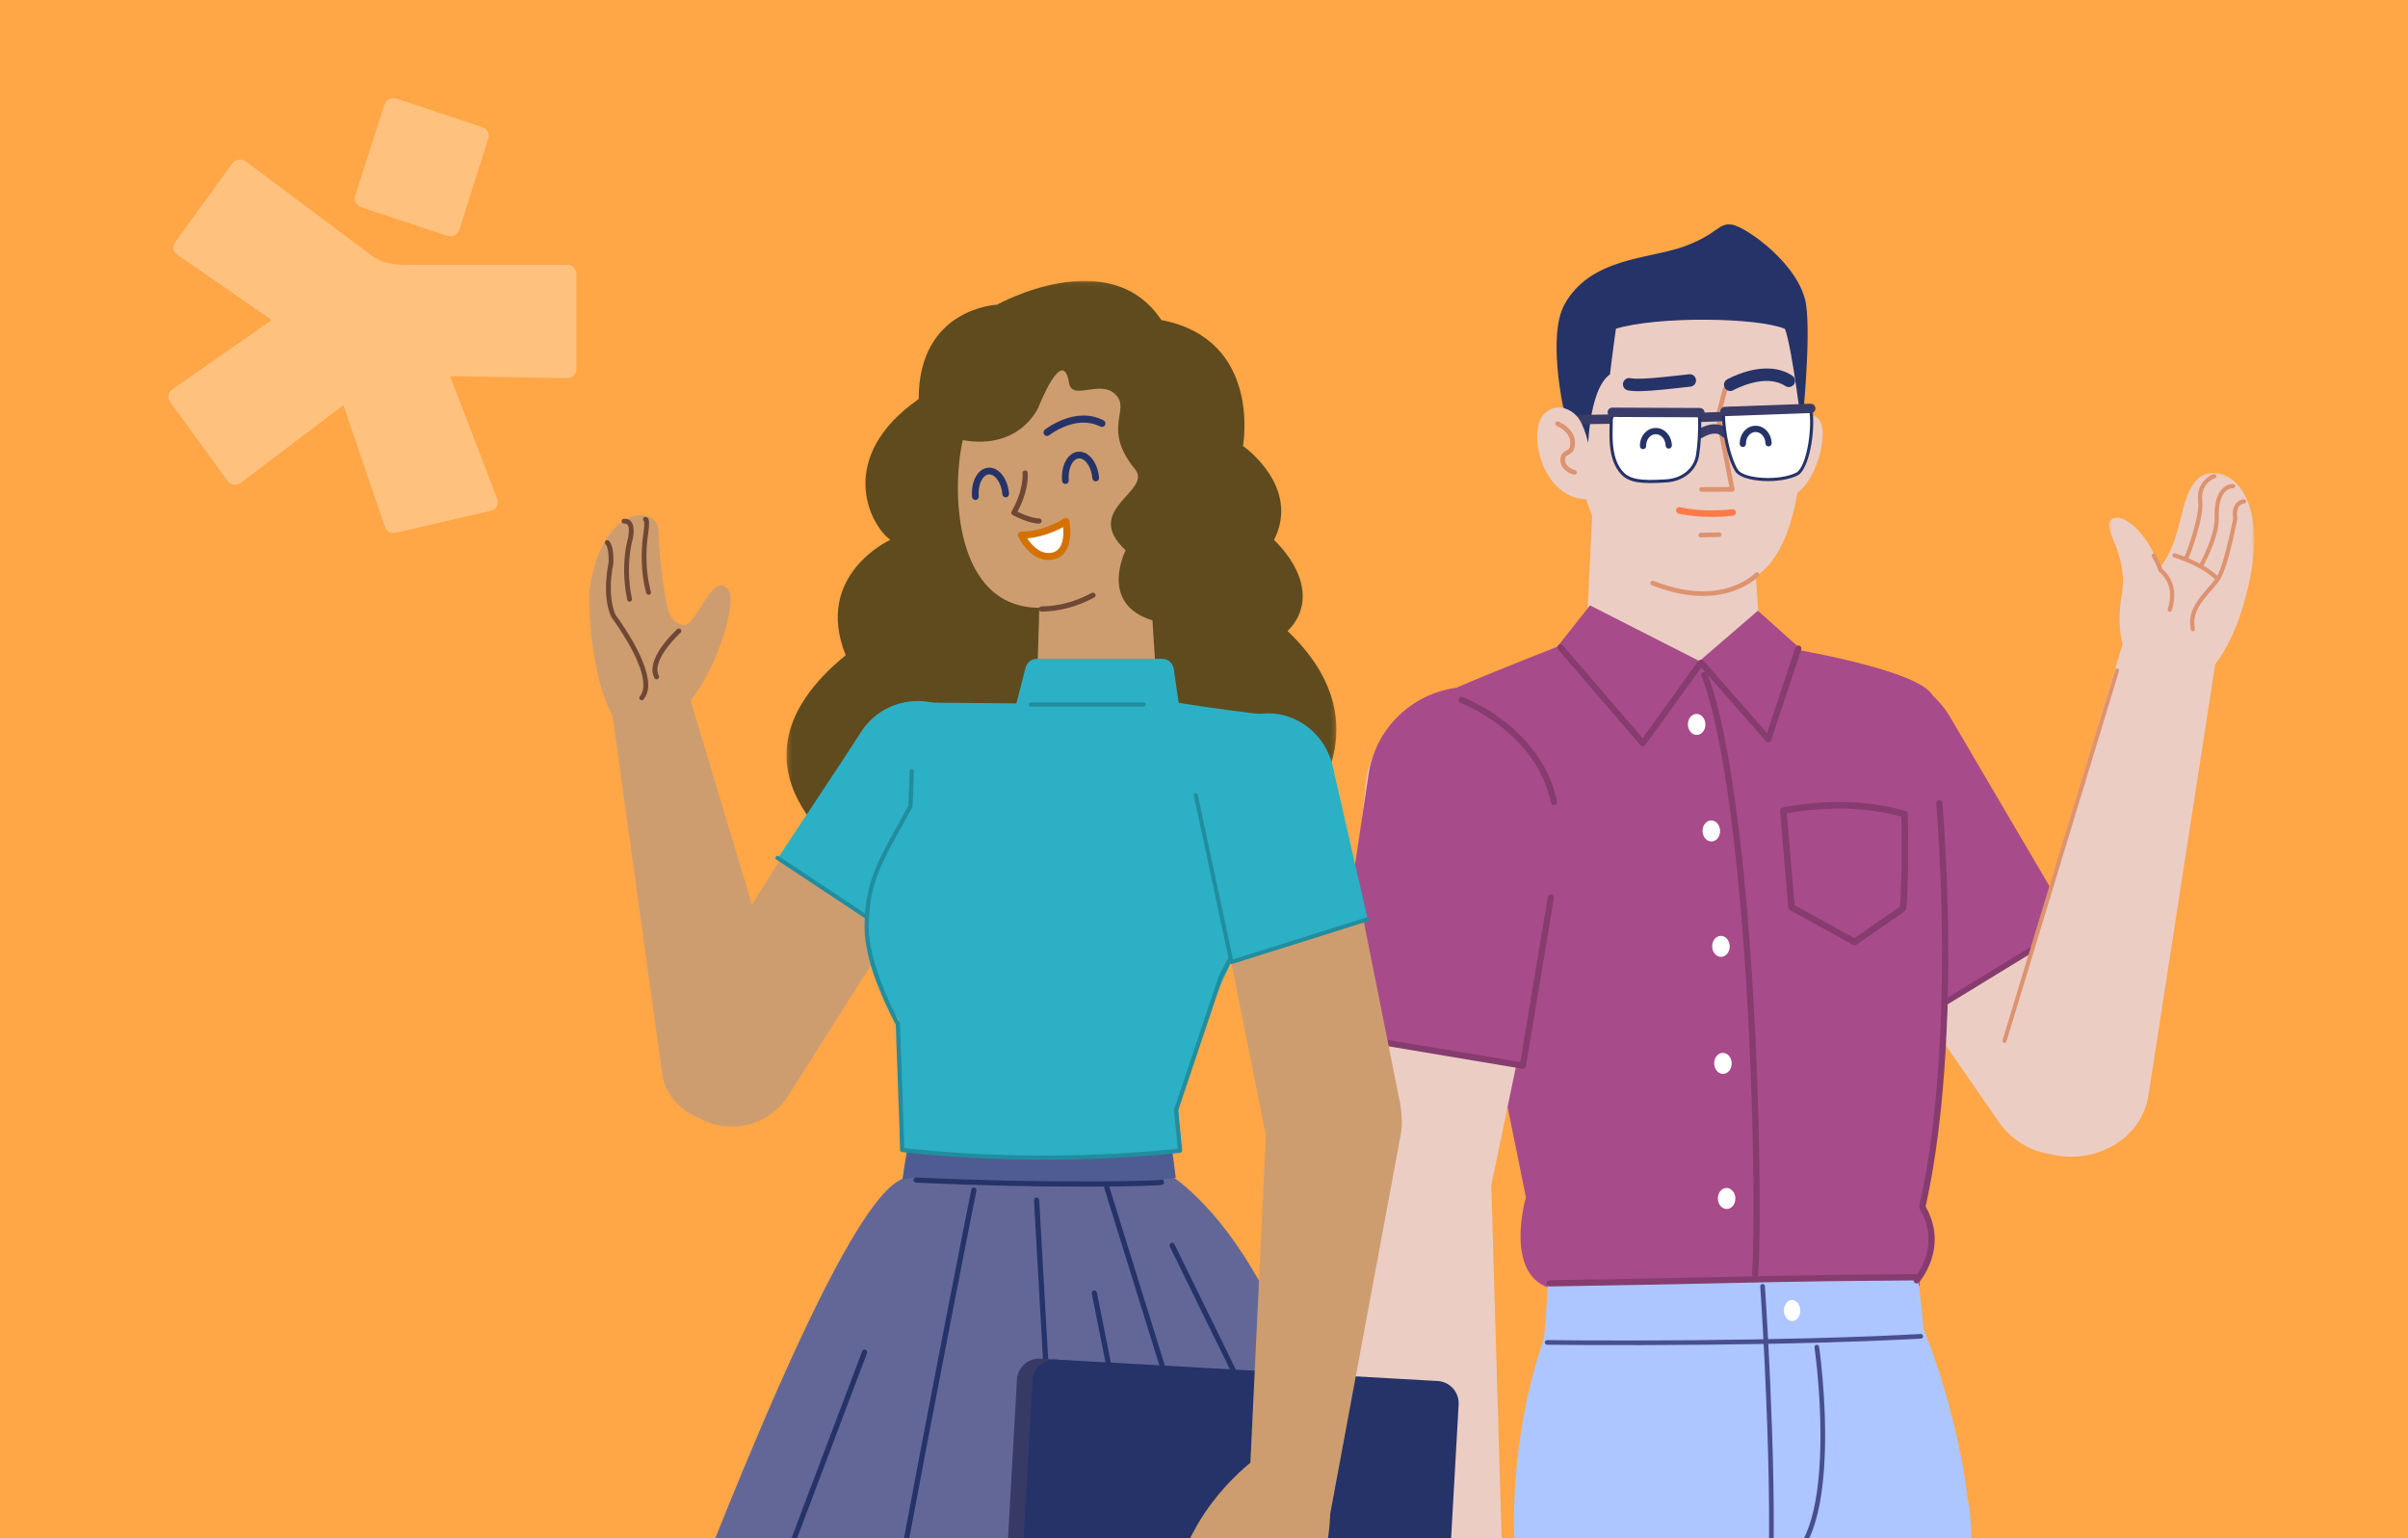 <?xml version="1.0" encoding="UTF-8"?>
<svg xmlns="http://www.w3.org/2000/svg" width="515" height="329" viewBox="0 0 515 329" fill="none">
  <rect x="0" y="0" width="515" height="329" fill="#333333" stroke="none"/>
  <g clip-path="url(#clip0)">
    <rect width="515" height="329" fill="#FFA647"></rect>
    <path opacity="0.3" fill-rule="evenodd" clip-rule="evenodd" d="M95.767 50.496H96.382L96.321 50.557C96.749 50.561 97.168 50.425 97.512 50.17C97.856 49.914 98.108 49.554 98.228 49.142L104.382 29.82C104.489 29.577 104.544 29.315 104.544 29.051C104.544 28.786 104.489 28.524 104.382 28.281C104.269 28.036 104.107 27.817 103.906 27.637C103.705 27.457 103.469 27.32 103.213 27.235L84.752 21.082C84.222 20.929 83.652 20.992 83.168 21.257C82.684 21.522 82.325 21.968 82.168 22.497L75.952 41.819C75.799 42.333 75.855 42.887 76.109 43.36C76.363 43.833 76.793 44.186 77.306 44.342L95.767 50.496ZM83.085 113.668C83.415 113.888 83.802 114.003 84.198 113.999V113.937H84.752L105.244 109.199C105.478 109.11 105.693 108.976 105.875 108.804C106.058 108.633 106.205 108.427 106.308 108.198C106.411 107.969 106.467 107.723 106.475 107.472C106.482 107.222 106.44 106.972 106.351 106.738L96.259 80.462L121.366 80.892C121.622 80.893 121.875 80.841 122.111 80.742C122.346 80.642 122.559 80.496 122.737 80.312C122.915 80.129 123.054 79.911 123.147 79.672C123.239 79.434 123.282 79.179 123.274 78.923V58.616C123.282 58.361 123.239 58.106 123.147 57.867C123.054 57.629 122.915 57.411 122.737 57.228C122.559 57.044 122.346 56.898 122.111 56.798C121.875 56.698 121.622 56.647 121.366 56.647H87.214C85.555 56.677 83.901 56.491 82.291 56.093C81.129 55.718 80.044 55.134 79.091 54.37L52.446 34.433C52.018 34.167 51.509 34.064 51.011 34.143C50.514 34.222 50.062 34.478 49.738 34.864L37.431 51.847C37.14 52.235 37.008 52.719 37.062 53.201C37.104 53.45 37.196 53.688 37.334 53.9C37.472 54.111 37.651 54.292 37.861 54.432L58.107 68.462L36.815 83.292C36.405 83.615 36.121 84.073 36.016 84.585C35.952 85.086 36.084 85.593 36.385 86L48.692 102.922C49.008 103.32 49.461 103.584 49.962 103.664C50.463 103.743 50.976 103.633 51.4 103.353L73.43 86.677L82.352 112.768C82.501 113.135 82.756 113.449 83.085 113.668Z" fill="white"></path>
    <path fill-rule="evenodd" clip-rule="evenodd" d="M449.514 244.64C442.097 249.175 432.429 247.13 427.482 239.98L382.68 175.219C376.09 165.694 378.861 152.588 388.743 146.546C398.507 140.575 411.278 143.922 416.862 153.914L455.273 222.66C459.566 230.345 457.023 240.049 449.514 244.64Z" fill="#EBCDC4"></path>
    <path fill-rule="evenodd" clip-rule="evenodd" d="M443.177 197.829L410.364 217.893L382.729 174.454C376.682 164.947 379.606 152.326 389.22 146.449C398.833 140.57 411.399 143.718 417.105 153.436L443.177 197.829Z" fill="#A84B8A"></path>
    <path d="M442.858 197.305C443.146 197.129 443.522 197.219 443.698 197.507C443.857 197.766 443.799 198.097 443.576 198.289L443.496 198.347L410.682 218.412C410.394 218.588 410.018 218.498 409.842 218.21C409.684 217.95 409.741 217.62 409.964 217.428L410.045 217.369L442.858 197.305Z" fill="#863C6E"></path>
    <path fill-rule="evenodd" clip-rule="evenodd" d="M351.728 472.138C364.505 471.93 374.754 461.513 374.756 448.734L374.767 327.338C374.768 313.148 363.144 301.711 348.957 301.941C334.77 302.172 323.524 313.983 323.986 328.165L327.949 449.496C328.367 462.269 338.95 472.346 351.728 472.138Z" fill="#ADC6FF"></path>
    <path fill-rule="evenodd" clip-rule="evenodd" d="M406.131 470.785C418.88 469.896 428.559 458.948 427.879 446.188L421.422 324.963C420.668 310.793 408.45 299.992 394.295 300.979C380.14 301.965 369.539 314.357 370.757 328.494L381.181 449.443C382.278 462.175 393.384 471.673 406.131 470.785Z" fill="#ADC6FF"></path>
    <path fill-rule="evenodd" clip-rule="evenodd" d="M373.711 95.529L341.153 97.389L339.462 131.994C338.951 142.446 347.277 151.206 357.742 151.227C368.355 151.249 376.771 142.283 376.078 131.692L373.711 95.529Z" fill="#EBCDC4"></path>
    <path fill-rule="evenodd" clip-rule="evenodd" d="M382.153 91.713C382.153 91.713 387.161 86.586 389.238 90.067C391.315 93.546 387.578 105.925 382.18 106.216C374.97 106.607 382.153 91.713 382.153 91.713Z" fill="#EBCDC4"></path>
    <path fill-rule="evenodd" clip-rule="evenodd" d="M350.584 123.302C350.584 123.302 361.125 132.029 375.194 123.507C385.321 117.375 386.681 94.987 384.819 78.54C383.765 69.234 379.503 64.209 370.448 61.411C361.394 58.613 336.806 58.4 336.514 85.768C336.189 116.251 350.584 123.302 350.584 123.302Z" fill="#EBCDC4"></path>
    <path d="M369.063 82.789C369.3 82.851 369.453 83.073 369.436 83.308L369.422 83.397L367.956 89.067L370.959 104.573C371.013 104.853 370.824 105.114 370.554 105.16L370.471 105.167L363.913 105.191C363.637 105.192 363.413 104.969 363.412 104.694C363.411 104.446 363.591 104.239 363.828 104.2L363.909 104.193L369.864 104.17L366.956 89.146C366.946 89.097 366.944 89.048 366.949 88.999L366.963 88.926L368.455 83.148C368.517 82.911 368.738 82.757 368.974 82.775L369.063 82.789Z" fill="#DD936F"></path>
    <path d="M362.725 81.243C362.801 81.974 362.271 82.628 361.54 82.704L356.599 83.244L355.763 83.329C351.965 83.706 349.601 83.793 348.161 83.5C347.441 83.354 346.976 82.652 347.122 81.932C347.269 81.212 347.971 80.747 348.691 80.893C349.813 81.121 352.19 81.019 355.931 80.638L361.264 80.058C361.995 79.982 362.649 80.512 362.725 81.243Z" fill="#253368"></path>
    <path d="M358.48 108.994C358.578 108.622 358.959 108.4 359.331 108.498L359.648 108.571L359.773 108.597C360.152 108.675 360.598 108.754 361.108 108.828C363.777 109.213 366.95 109.308 370.505 108.93C370.887 108.89 371.231 109.167 371.271 109.55C371.312 109.932 371.035 110.276 370.652 110.316C366.977 110.707 363.688 110.608 360.909 110.207C360.478 110.145 360.089 110.079 359.743 110.012L359.23 109.906C359.117 109.881 359.033 109.86 358.976 109.846C358.604 109.748 358.382 109.367 358.48 108.994Z" fill="#FF7A46"></path>
    <path fill-rule="evenodd" clip-rule="evenodd" d="M339.564 97.518L334.292 86.944C334.292 86.944 331.003 71.721 334.561 65.204C340.083 55.089 352.581 55.438 360.015 52.776C367.451 50.113 367.395 47.616 370.403 48.049C373.411 48.483 385.012 56.679 386.27 65.184C387.375 72.662 385.357 91.684 385.357 91.684C385.357 91.684 383.359 74.817 381.762 70.355C375.897 67.864 354.535 67.614 345.601 70.309C345.601 70.309 344.794 76.042 344.323 80.081C339.528 83.468 339.564 97.518 339.564 97.518Z" fill="#253368"></path>
    <path d="M375.399 122.561C375.586 122.358 375.902 122.346 376.104 122.533C376.307 122.72 376.319 123.035 376.132 123.238L376.01 123.363C375.865 123.505 375.652 123.696 375.371 123.922C374.756 124.417 374.016 124.91 373.15 125.369C368.158 128.016 361.537 128.422 353.271 125.188C353.015 125.088 352.888 124.799 352.988 124.542C353.089 124.285 353.378 124.159 353.635 124.259C361.628 127.386 367.946 126.999 372.683 124.487C373.491 124.059 374.178 123.601 374.746 123.144L374.975 122.955C375.182 122.779 375.324 122.643 375.399 122.561Z" fill="#DD936F"></path>
    <path d="M368.566 88.1C369.117 88.081 369.579 88.512 369.598 89.063C369.616 89.577 369.242 90.014 368.744 90.085L368.636 90.095L363.812 90.263C363.261 90.283 362.799 89.852 362.78 89.301C362.762 88.787 363.136 88.35 363.634 88.278L363.742 88.269L368.566 88.1Z" fill="#393C68"></path>
    <path d="M364.215 91.32C365.189 90.9 366.185 90.676 367.162 90.766C368.091 90.85 368.931 91.22 369.616 91.907C370.005 92.297 370.005 92.929 369.614 93.319C369.252 93.68 368.681 93.705 368.29 93.394L368.203 93.317C367.861 92.973 367.46 92.797 366.981 92.753C366.387 92.699 365.699 92.853 365.004 93.153L364.711 93.287C364.487 93.395 364.316 93.494 364.216 93.561C363.756 93.864 363.137 93.737 362.833 93.277C362.53 92.817 362.657 92.198 363.117 91.895C363.349 91.742 363.727 91.529 364.215 91.32Z" fill="#393C68"></path>
    <path d="M371.985 79.984C374.234 79.15 376.514 78.701 378.693 78.851C380.394 78.967 381.953 79.451 383.313 80.358C383.925 80.766 384.09 81.592 383.682 82.203C383.274 82.814 382.448 82.98 381.837 82.572C380.885 81.937 379.772 81.591 378.511 81.505C376.764 81.385 374.835 81.765 372.91 82.479C372.314 82.7 371.765 82.936 371.276 83.171L370.874 83.372C370.797 83.412 370.737 83.444 370.697 83.467C370.057 83.829 369.246 83.605 368.884 82.966C368.521 82.326 368.746 81.514 369.385 81.152L369.682 80.991C370.227 80.705 371.015 80.344 371.985 79.984Z" fill="#253368"></path>
    <path d="M367.675 113.871C367.95 113.865 368.179 114.084 368.185 114.359C368.19 114.607 368.014 114.817 367.778 114.861L367.697 114.869L363.764 114.955C363.488 114.961 363.26 114.743 363.254 114.467C363.248 114.219 363.425 114.01 363.661 113.966L363.742 113.958L367.675 113.871Z" fill="#DD936F"></path>
    <path d="M345.88 88.627C346.431 88.618 346.886 89.057 346.895 89.608C346.903 90.123 346.521 90.553 346.022 90.615L345.913 90.623L338 90.754C337.448 90.763 336.994 90.323 336.985 89.772C336.977 89.258 337.359 88.828 337.858 88.766L337.967 88.758L345.88 88.627Z" fill="#393C68"></path>
    <path fill-rule="evenodd" clip-rule="evenodd" d="M346.455 88.048L361.562 87.713C362.617 87.69 363.491 88.523 363.507 89.578C363.537 91.546 363.495 94.704 363.044 97.417C362.511 100.615 359.689 102.629 356.453 102.851C352.411 103.128 348.779 103.212 346.897 101.153C344.029 98.015 344.597 92.734 344.596 89.942C344.595 88.919 345.432 88.07 346.455 88.048Z" fill="white"></path>
    <path d="M361.554 87.383L346.447 87.718C345.243 87.744 344.261 88.742 344.263 89.945L344.256 90.566L344.226 92.013C344.2 93.666 344.237 94.725 344.396 95.927C344.695 98.183 345.396 100.006 346.651 101.38C348.359 103.248 350.943 103.565 356.475 103.185C360.008 102.943 362.833 100.708 363.371 97.474C363.756 95.165 363.883 92.4 363.839 89.575C363.821 88.337 362.795 87.356 361.554 87.383ZM346.462 88.383L361.569 88.048C362.442 88.028 363.161 88.717 363.174 89.585C363.217 92.374 363.092 95.103 362.716 97.365C362.231 100.275 359.672 102.3 356.43 102.522L355.706 102.568C350.886 102.856 348.584 102.509 347.142 100.932C345.991 99.672 345.337 97.972 345.055 95.84C344.891 94.594 344.86 93.495 344.897 91.659L344.927 90.16C344.928 90.089 344.928 90.02 344.928 89.944C344.927 89.104 345.618 88.401 346.462 88.383Z" fill="#253368"></path>
    <path d="M351.408 96.082C351.04 96.09 350.736 95.799 350.728 95.431C350.681 93.343 352.15 91.583 354.057 91.541C355.965 91.499 357.51 93.192 357.557 95.28C357.565 95.648 357.274 95.952 356.906 95.961C356.539 95.969 356.234 95.678 356.226 95.31C356.195 93.919 355.216 92.847 354.086 92.872C352.957 92.897 352.027 94.011 352.058 95.402C352.067 95.769 351.775 96.074 351.408 96.082Z" fill="#253368"></path>
    <path fill-rule="evenodd" clip-rule="evenodd" d="M370.014 87.36L387.117 86.982C387.807 89.468 387.41 99.146 384.521 101.282C380.633 103.429 372.672 102.712 371.391 100.641C369.448 97.5 368.621 91.442 368.594 88.828C368.587 88.031 369.217 87.378 370.014 87.36Z" fill="white"></path>
    <path d="M387.11 86.647L370.007 87.024C369.028 87.047 368.253 87.848 368.262 88.827C368.3 92.538 369.426 98.092 371.109 100.813C372.566 103.169 380.823 103.701 384.682 101.57C387.299 99.638 388.44 90.501 387.438 86.89C387.397 86.743 387.262 86.643 387.11 86.647ZM386.86 87.317L386.896 87.481C387.647 91.114 386.539 99.373 384.323 101.012C380.776 102.967 372.91 102.461 371.674 100.463C370.068 97.865 368.963 92.421 368.927 88.821C368.921 88.205 369.407 87.703 370.022 87.689L386.86 87.317Z" fill="#253368"></path>
    <path d="M372.755 95.611C372.388 95.619 372.084 95.328 372.076 94.96C372.031 92.872 373.499 91.113 375.407 91.071C377.313 91.029 378.858 92.721 378.905 94.81C378.913 95.177 378.622 95.482 378.254 95.49C377.887 95.498 377.582 95.207 377.574 94.84C377.543 93.449 376.565 92.376 375.436 92.401C374.306 92.426 373.376 93.54 373.406 94.931C373.414 95.299 373.123 95.603 372.755 95.611Z" fill="#253368"></path>
    <path d="M344.822 87.191L363.559 87.268C364.11 87.27 364.555 87.719 364.553 88.27C364.551 88.784 364.16 89.206 363.659 89.258L363.551 89.264L344.814 89.187C344.263 89.185 343.818 88.736 343.82 88.185C343.822 87.671 344.213 87.249 344.714 87.197L344.822 87.191Z" fill="#393C68"></path>
    <path d="M387.231 86.358C387.781 86.338 388.244 86.769 388.264 87.319C388.283 87.833 387.909 88.271 387.411 88.343L387.303 88.353L368.957 89.016C368.406 89.036 367.943 88.606 367.923 88.055C367.905 87.541 368.278 87.103 368.776 87.031L368.884 87.022L387.231 86.358Z" fill="#393C68"></path>
    <path fill-rule="evenodd" clip-rule="evenodd" d="M337.217 88.984C335.32 86.961 332.333 86.358 330.174 88.614C326.695 92.251 329.618 106.052 338.817 106.79C342.324 106.368 340.177 92.14 337.217 88.984Z" fill="#EBCDC4"></path>
    <path d="M332.669 90.454C332.77 90.198 333.06 90.072 333.317 90.174C333.435 90.221 333.628 90.31 333.873 90.442C334.277 90.662 334.68 90.928 335.059 91.244C336.444 92.401 337.143 93.907 336.729 95.736C336.572 96.431 336.256 96.803 335.665 97.16L335.411 97.305C334.905 97.586 334.778 97.725 334.734 98.158C334.65 98.985 335.029 99.601 335.753 100.071C335.996 100.229 336.259 100.356 336.522 100.455L336.689 100.514C336.763 100.538 336.82 100.554 336.855 100.562C337.123 100.626 337.289 100.895 337.225 101.163C337.161 101.431 336.892 101.597 336.624 101.533C336.259 101.446 335.738 101.251 335.21 100.909C334.198 100.252 333.614 99.302 333.742 98.056C333.82 97.283 334.12 96.908 334.779 96.517L335.024 96.378C335.492 96.117 335.66 95.941 335.756 95.516C336.077 94.099 335.542 92.948 334.419 92.01C334.095 91.74 333.746 91.509 333.397 91.32C333.189 91.207 333.032 91.134 332.949 91.102C332.693 91 332.567 90.71 332.669 90.454Z" fill="#DD936F"></path>
    <path fill-rule="evenodd" clip-rule="evenodd" d="M326.346 256.108C326.346 256.108 318.58 216.975 314.821 201.707C311.064 186.436 305.267 149.86 311.567 147.076C317.868 144.295 332.958 138.374 332.958 138.374C332.958 138.374 346.405 138.273 359.979 141.072C370.727 143.288 369.196 136.556 382.221 138.622C387.736 139.496 412.598 144.133 413.553 149.371C423.032 201.36 411.126 258.172 411.126 258.172C411.126 258.172 416.634 266.188 410.438 273.09C408.619 274.934 393.246 274.379 376.107 274.532C356.597 274.707 334.133 276.464 331.181 275.437C321.677 272.128 326.346 256.108 326.346 256.108Z" fill="#A84B8A"></path>
    <path fill-rule="evenodd" clip-rule="evenodd" d="M375.962 130.633L363.581 141.297L377.682 155.662L384.597 138.354L375.962 130.633Z" fill="#A84B8A"></path>
    <path fill-rule="evenodd" clip-rule="evenodd" d="M363.908 141.636L351.712 158.956L333.486 137.817L340.056 129.492L363.908 141.636Z" fill="#A84B8A"></path>
    <path d="M364.199 143.832C364.527 143.666 364.927 143.797 365.093 144.124L365.207 144.367C365.297 144.57 365.414 144.854 365.555 145.227L365.627 145.421C366.035 146.523 366.487 147.948 366.972 149.734L367.202 150.597C368.506 155.59 369.802 162.266 371.016 170.869L371.225 172.38C372.646 182.805 373.855 195.342 374.79 210.187L374.987 213.423C376.344 236.65 376.704 262.858 376.041 272.576C376.016 272.943 375.698 273.22 375.332 273.195C374.965 273.17 374.688 272.852 374.713 272.486L374.752 271.868C375.375 261.436 374.959 234.568 373.529 211.359L373.393 209.191C372.423 194.132 371.169 181.49 369.698 171.055L369.484 169.566C368.304 161.483 367.053 155.203 365.802 150.506L365.688 150.083C365.212 148.334 364.772 146.946 364.379 145.883L364.19 145.387C364.058 145.052 363.962 144.836 363.906 144.726C363.74 144.399 363.871 143.998 364.199 143.832Z" fill="#863C6E"></path>
    <path d="M384.632 172.154C383.86 172.26 383.154 172.372 382.522 172.486L381.715 172.639C381.504 172.682 381.346 172.716 381.244 172.74C380.907 172.818 380.678 173.132 380.708 173.477L382.453 194.113C382.472 194.345 382.607 194.552 382.811 194.665L396.311 202.102C396.542 202.23 396.826 202.215 397.044 202.065L407.384 194.905C407.548 194.791 407.656 194.613 407.679 194.414L407.703 194.196L407.748 193.697C407.792 193.174 407.836 192.545 407.877 191.804L407.934 190.683C408.122 186.606 408.173 181.133 408.014 174.105C408.007 173.8 407.802 173.534 407.509 173.451C399.97 171.302 391.996 171.142 384.632 172.154ZM406.439 174.601L406.632 174.654L406.673 176.853C406.77 182.998 406.693 187.806 406.503 191.406L406.45 192.322C406.432 192.607 406.414 192.872 406.396 193.116L406.326 193.941L396.605 200.673L383.81 193.624L382.148 173.974L382.41 173.924C383.111 173.791 383.919 173.658 384.821 173.534C391.786 172.577 399.315 172.695 406.439 174.601Z" fill="#863C6E"></path>
    <path fill-rule="evenodd" clip-rule="evenodd" d="M364.736 154.914C364.766 156.155 363.949 157.181 362.915 157.204C361.881 157.227 361.019 156.24 360.991 154.999C360.964 153.758 361.779 152.733 362.813 152.709C363.847 152.686 364.709 153.674 364.736 154.914Z" fill="white"></path>
    <path fill-rule="evenodd" clip-rule="evenodd" d="M367.873 177.701C367.901 178.943 367.086 179.968 366.052 179.991C365.017 180.014 364.156 179.027 364.128 177.786C364.1 176.545 364.916 175.52 365.95 175.497C366.984 175.473 367.845 176.461 367.873 177.701Z" fill="white"></path>
    <path fill-rule="evenodd" clip-rule="evenodd" d="M369.929 202.385C369.957 203.625 369.142 204.651 368.108 204.675C367.074 204.697 366.212 203.711 366.184 202.47C366.156 201.228 366.972 200.204 368.006 200.18C369.04 200.156 369.901 201.145 369.929 202.385Z" fill="white"></path>
    <path fill-rule="evenodd" clip-rule="evenodd" d="M370.358 227.418C370.386 228.659 369.571 229.685 368.536 229.708C367.502 229.731 366.641 228.744 366.612 227.503C366.584 226.261 367.4 225.237 368.435 225.213C369.469 225.19 370.329 226.178 370.358 227.418Z" fill="white"></path>
    <path fill-rule="evenodd" clip-rule="evenodd" d="M371.147 256.315C371.174 257.555 370.359 258.581 369.325 258.605C368.291 258.627 367.429 257.64 367.4 256.4C367.372 255.158 368.189 254.133 369.223 254.11C370.257 254.086 371.119 255.074 371.147 256.315Z" fill="white"></path>
    <path d="M333.29 137.96C333.544 137.742 333.914 137.748 334.159 137.961L334.229 138.031L351.293 157.89L363.174 141.443C363.37 141.173 363.732 141.092 364.02 141.242L364.104 141.294C364.374 141.489 364.454 141.851 364.305 142.139L364.253 142.223L351.878 159.354C351.645 159.676 351.191 159.719 350.902 159.467L350.834 159.398L333.219 138.898C332.98 138.619 333.012 138.199 333.29 137.96Z" fill="#863C6E"></path>
    <path d="M383.974 138.519C384.089 138.17 384.466 137.981 384.815 138.097C385.135 138.203 385.32 138.528 385.26 138.85L385.237 138.938L378.805 158.318C378.653 158.774 378.094 158.915 377.744 158.618L377.672 158.547L363.409 142.271C363.166 141.994 363.194 141.574 363.471 141.332C363.722 141.111 364.092 141.114 364.339 141.324L364.41 141.393L377.907 156.795L383.974 138.519Z" fill="#863C6E"></path>
    <path d="M409.921 273.998C410.288 273.996 410.588 274.292 410.59 274.659C410.593 275.027 410.297 275.327 409.929 275.329L391.083 275.482L369.217 275.695L351.752 275.879L331.711 276.1C331.344 276.104 331.043 275.809 331.038 275.442C331.035 275.105 331.282 274.824 331.606 274.776L331.726 274.769L351.737 274.548L393.917 274.125C400.191 274.069 405.575 274.026 409.921 273.998Z" fill="#863C6E"></path>
    <path fill-rule="evenodd" clip-rule="evenodd" d="M330.229 286.183C330.229 286.183 330.801 279.744 331.029 274.771C375.386 274.103 410.296 273.732 410.296 273.732L411.411 284.276C411.411 284.276 419.532 303.641 421.24 324.821C409.197 343.737 374.679 346.316 374.679 346.316L323.951 330.163C323.951 330.163 322.245 309.375 330.229 286.183Z" fill="#ADC6FF"></path>
    <path d="M410.771 285.344C411.046 285.33 411.282 285.541 411.297 285.816C411.311 286.091 411.101 286.326 410.825 286.341L408.505 286.462C402.635 286.758 396.248 286.999 389.421 287.188C372.621 287.655 354.964 287.782 339.065 287.707L330.883 287.646C330.608 287.643 330.387 287.417 330.39 287.141C330.394 286.893 330.577 286.69 330.815 286.654L330.946 286.649L335.291 286.687L339.07 286.709C354.323 286.781 371.197 286.667 387.375 286.245L389.393 286.191C397.123 285.976 404.286 285.696 410.771 285.344Z" fill="#494E91"></path>
    <path d="M409.512 272.549C409.879 272.546 410.179 272.843 410.182 273.21C410.184 273.578 409.888 273.878 409.521 273.88L400.479 273.949C392.612 274.02 386.286 274.111 379.593 274.241L354.632 274.768C347.58 274.907 340.187 275.037 331.439 275.172C331.072 275.178 330.769 274.884 330.764 274.517C330.758 274.149 331.051 273.847 331.419 273.841L347.404 273.574C350.791 273.512 354.036 273.45 357.235 273.385L378.918 272.923C388.243 272.739 396.744 272.632 409.512 272.549Z" fill="#863C6E"></path>
    <path d="M376.929 274.642C377.204 274.623 377.442 274.83 377.461 275.105L377.619 277.526L377.758 279.781C377.98 283.47 378.202 287.527 378.41 291.828L378.582 295.539C378.884 302.321 379.111 308.982 379.24 315.323L379.273 317.045C379.506 330.324 379.271 341.086 378.459 348.442C378.429 348.716 378.182 348.914 377.908 348.884C377.634 348.853 377.437 348.607 377.467 348.333L377.563 347.421C378.292 340.149 378.498 329.762 378.275 317.062C378.135 309.079 377.831 300.547 377.413 291.876L377.255 288.701C377.148 286.618 377.038 284.603 376.928 282.672L376.677 278.449L376.466 275.174C376.447 274.899 376.654 274.661 376.929 274.642Z" fill="#494E91"></path>
    <path fill-rule="evenodd" clip-rule="evenodd" d="M385.024 280.292C385.052 281.533 384.292 282.557 383.326 282.579C382.362 282.6 381.556 281.612 381.528 280.372C381.5 279.13 382.26 278.107 383.225 278.084C384.19 278.062 384.996 279.052 385.024 280.292Z" fill="white"></path>
    <path d="M388.488 287.652C388.761 287.612 389.014 287.802 389.053 288.074L389.194 289.135L389.255 289.634C389.406 290.878 389.557 292.28 389.698 293.809C390.255 299.855 390.496 306.026 390.243 311.791C389.625 325.884 386.224 334.762 378.995 335.795C378.722 335.834 378.469 335.644 378.43 335.371C378.391 335.099 378.581 334.846 378.854 334.807C385.395 333.873 388.649 325.382 389.246 311.747C389.497 306.033 389.257 299.905 388.704 293.901L388.598 292.785C388.489 291.695 388.377 290.68 388.265 289.754L388.066 288.217C388.026 287.944 388.215 287.691 388.488 287.652Z" fill="#494E91"></path>
    <path fill-rule="evenodd" clip-rule="evenodd" d="M297.508 272.339C288.178 270.773 281.692 262.196 282.727 252.792L292.113 167.605C293.494 155.077 305.121 146.285 317.552 148.369C329.837 150.428 337.946 162.291 335.403 174.485L317.921 258.384C315.969 267.763 306.955 273.923 297.508 272.339Z" fill="#EBCDC4"></path>
    <path fill-rule="evenodd" clip-rule="evenodd" d="M325.691 227.951L284.412 221.029L292.694 165.617C294.506 153.488 305.912 145.203 318.007 147.231C330.102 149.259 338.182 160.812 335.939 172.868L325.691 227.951Z" fill="#A84B8A"></path>
    <path fill-rule="evenodd" clip-rule="evenodd" d="M465.655 132.058C470.939 133.053 474.462 137.583 473.714 142.416L459.472 234.417C458.136 243.05 449.015 248.869 439.573 247.112C430.147 245.357 424.31 236.778 426.826 228.378L453.673 138.709C455.092 133.974 460.343 131.057 465.655 132.058Z" fill="#EBCDC4"></path>
    <path d="M414.691 171.149C415.057 171.116 415.38 171.386 415.413 171.752L415.559 173.551L415.689 175.334C415.808 177.047 415.927 178.949 416.039 181.019C416.958 198.044 416.975 216.173 415.49 233.174C414.72 241.994 413.564 250.109 411.983 257.375L411.83 258.065L411.884 258.159C414.469 262.802 414.23 267.358 412.237 271.443L412.095 271.727C411.733 272.435 411.346 273.067 410.957 273.616L410.767 273.878C410.62 274.076 410.501 274.223 410.42 274.315C410.177 274.591 409.757 274.619 409.481 274.377C409.204 274.134 409.177 273.714 409.419 273.437L409.509 273.33C409.598 273.22 409.722 273.058 409.871 272.847C410.224 272.348 410.578 271.77 410.909 271.122C412.889 267.243 413.139 262.935 410.55 258.507C410.465 258.362 410.439 258.189 410.476 258.025C412.15 250.584 413.365 242.206 414.164 233.058C415.592 216.713 415.625 199.304 414.801 182.85L414.709 181.091C414.586 178.799 414.454 176.715 414.321 174.865L414.185 173.046L414.087 171.872C414.055 171.506 414.325 171.182 414.691 171.149Z" fill="#863C6E"></path>
    <path d="M331.703 191.309L331.793 191.318C332.125 191.373 332.359 191.666 332.349 191.994L332.34 192.084L326.347 228.06C326.292 228.392 325.998 228.626 325.67 228.616L325.58 228.607L284.301 221.684C283.939 221.623 283.694 221.28 283.755 220.918C283.811 220.585 284.104 220.352 284.431 220.362L284.521 220.371L325.143 227.183L331.027 191.865C331.083 191.533 331.375 191.299 331.703 191.309Z" fill="#863C6E"></path>
    <path d="M311.949 149.482C312.078 149.137 312.461 148.962 312.806 149.091L313.051 149.188C313.243 149.266 313.466 149.36 313.715 149.471C314.424 149.785 315.212 150.167 316.061 150.621C318.482 151.917 320.902 153.526 323.163 155.468C328.169 159.767 331.673 165.062 332.989 171.427C333.064 171.787 332.832 172.139 332.472 172.214C332.113 172.288 331.76 172.057 331.686 171.697C330.435 165.647 327.094 160.598 322.296 156.478C320.113 154.603 317.773 153.047 315.433 151.795C314.751 151.43 314.11 151.113 313.522 150.844L312.895 150.565C312.638 150.454 312.45 150.379 312.34 150.338C311.995 150.209 311.821 149.826 311.949 149.482Z" fill="#863C6E"></path>
    <path d="M452.358 143.284C452.428 143.054 452.672 142.924 452.902 142.994C453.107 143.056 453.233 143.255 453.209 143.461L453.193 143.538L429.113 222.786C429.043 223.017 428.799 223.147 428.568 223.077C428.363 223.014 428.238 222.815 428.262 222.609L428.278 222.532L452.358 143.284Z" fill="#DD936F"></path>
    <mask id="mask0" maskUnits="userSpaceOnUse" x="451" y="101" width="32" height="47">
      <path d="M451.041 101.143H482.11V147.411H451.041V101.143Z" fill="white"></path>
    </mask>
    <g mask="url(#mask0)">
      <path fill-rule="evenodd" clip-rule="evenodd" d="M457.51 144.6C457.51 144.6 451.642 139.256 453.786 127.261C455.397 118.241 448.927 112.536 451.775 110.998C454.622 109.459 459.927 115.196 461.86 121.47C467.013 115.433 465.848 106.053 470.277 102.229C474.982 98.165 488.409 104.875 478.622 133.014C469.696 155.958 457.51 144.6 457.51 144.6Z" fill="#EBCDC4"></path>
    </g>
    <path d="M460.397 118.469C460.611 118.345 460.886 118.417 461.01 118.631C461.548 119.554 461.943 120.354 462.216 121.03L462.328 121.317C462.361 121.404 462.389 121.484 462.414 121.555L462.465 121.716L462.552 121.782C462.837 122.01 463.182 122.35 463.531 122.81L463.681 123.015C465.021 124.906 465.461 127.416 464.481 130.549C464.407 130.786 464.155 130.918 463.919 130.844C463.682 130.77 463.55 130.518 463.624 130.282C464.519 127.421 464.13 125.2 462.949 123.534C462.697 123.178 462.428 122.879 462.16 122.635L461.992 122.489C461.919 122.428 461.863 122.387 461.827 122.363C461.732 122.3 461.664 122.202 461.638 122.091L461.609 121.983C461.569 121.851 461.498 121.646 461.384 121.367C461.127 120.731 460.751 119.969 460.235 119.083C460.11 118.869 460.183 118.594 460.397 118.469Z" fill="#DD936F"></path>
    <path d="M479.875 106.796C480.121 106.76 480.348 106.931 480.383 107.176C480.418 107.422 480.248 107.649 480.003 107.684C479.141 107.808 478.687 108.316 478.507 109.148C478.408 109.607 478.407 110.108 478.466 110.577L478.486 110.721L478.502 110.809L478.504 110.986L478.389 111.561C478.297 112.017 478.192 112.526 478.075 113.073C477.74 114.636 477.378 116.2 477.002 117.66L476.778 118.513C476.369 120.033 475.97 121.316 475.589 122.301C475.424 122.727 475.263 123.095 475.105 123.403C475.031 123.547 474.949 123.693 474.858 123.841C474.61 124.249 474.306 124.667 473.912 125.149L473.526 125.61C473.1 126.106 472.285 127.036 472.348 126.963C469.843 129.855 468.921 131.823 469.436 134.489C469.483 134.733 469.323 134.968 469.08 135.015C468.837 135.062 468.601 134.903 468.554 134.66C467.991 131.743 468.938 129.595 471.424 126.662L472.971 124.878L473.02 124.82C473.488 124.261 473.829 123.805 474.092 123.374C474.171 123.245 474.242 123.118 474.306 122.994C474.448 122.716 474.597 122.375 474.752 121.976C475.188 120.852 475.653 119.302 476.133 117.437C476.505 115.989 476.864 114.437 477.197 112.885L477.438 111.733L477.606 110.898L477.575 110.688C477.505 110.128 477.506 109.531 477.63 108.959C477.882 107.787 478.606 106.978 479.875 106.796Z" fill="#DD936F"></path>
    <path d="M477.638 103.534C477.885 103.555 478.068 103.773 478.047 104.02C478.028 104.239 477.854 104.408 477.642 104.428L477.56 104.428C477.178 104.411 476.648 104.547 476.123 104.987C475.053 105.882 474.425 107.727 474.53 110.832C474.564 111.836 474.386 113.003 474.029 114.304C473.741 115.357 473.343 116.47 472.864 117.613C472.502 118.476 472.114 119.306 471.726 120.075L471.438 120.634L471.206 121.064C471.085 121.28 470.811 121.357 470.595 121.235C470.379 121.114 470.302 120.84 470.423 120.624L470.56 120.374L470.734 120.044C470.795 119.926 470.859 119.802 470.925 119.67C471.304 118.92 471.683 118.108 472.036 117.265C472.502 116.156 472.886 115.078 473.164 114.067C473.498 112.846 473.663 111.764 473.633 110.862C473.519 107.505 474.238 105.393 475.547 104.298C476.21 103.743 476.898 103.537 477.462 103.529L477.638 103.534Z" fill="#DD936F"></path>
    <path d="M473.449 101.445C473.688 101.378 473.936 101.517 474.003 101.755C474.07 101.994 473.931 102.242 473.692 102.309L473.575 102.349C473.501 102.377 473.405 102.418 473.291 102.473C472.97 102.63 472.647 102.841 472.347 103.113C471.377 103.989 470.849 105.273 470.992 107.088L471.017 107.351C471.192 108.921 470.64 111.659 469.637 114.937L469.388 115.732C469.135 116.519 468.875 117.276 468.636 117.925L468.519 118.24C468.367 118.641 468.236 118.964 468.143 119.166L468.066 119.322C468.055 119.343 468.043 119.363 468.032 119.381L467.998 119.431C467.967 119.473 467.967 119.473 467.889 119.541L467.8 119.597C467.71 119.644 467.644 119.625 467.346 119.54L467.244 119.409C467.194 119.342 467.177 119.312 467.17 119.276L467.164 119.214C467.161 119.144 467.16 119.144 467.164 119.101C467.174 118.991 467.223 118.894 467.296 118.823L467.322 118.8L467.408 118.607C467.453 118.501 467.504 118.374 467.56 118.231L467.679 117.922L467.913 117.286C468.194 116.504 468.498 115.592 468.779 114.675L468.994 113.955C469.789 111.231 470.232 108.945 470.14 107.618L470.125 107.45C469.875 105.206 470.517 103.557 471.745 102.447C472.375 101.878 473.007 101.569 473.449 101.445Z" fill="#DD936F"></path>
    <path d="M464.639 118.671C464.709 118.433 464.959 118.298 465.197 118.368L465.683 118.524L466.286 118.732C466.497 118.808 466.718 118.889 466.946 118.976C468.253 119.474 469.559 120.06 470.781 120.733C472.241 121.536 473.482 122.409 474.437 123.355C474.613 123.529 474.615 123.814 474.44 123.99C474.266 124.166 473.982 124.167 473.806 123.993C472.917 123.113 471.741 122.285 470.349 121.519C469.166 120.869 467.897 120.299 466.627 119.815C466.293 119.688 465.978 119.573 465.685 119.472L465.166 119.299C465.066 119.267 464.99 119.243 464.941 119.229C464.704 119.158 464.568 118.908 464.639 118.671Z" fill="#DD936F"></path>
    <path fill-rule="evenodd" clip-rule="evenodd" d="M357.655 329.298L361.251 329.095C363.843 328.949 366.064 330.932 366.21 333.525L369.622 394.182C369.768 396.774 367.785 398.994 365.193 399.141L361.597 399.343C359.004 399.489 356.784 397.506 356.639 394.913L353.226 334.255C353.079 331.663 355.063 329.444 357.655 329.298Z" fill="#4E5C93"></path>
    <path fill-rule="evenodd" clip-rule="evenodd" d="M312.07 377.578C306.22 378.096 300.971 373.989 300.066 368.185L282.855 257.724C281.239 247.358 288.714 237.783 299.162 236.834C309.591 235.886 318.659 243.928 318.966 254.395L322.234 366.142C322.407 372.045 317.95 377.057 312.07 377.578Z" fill="#EBCDC4"></path>
    <path fill-rule="evenodd" clip-rule="evenodd" d="M241.651 283.439C229.376 283.718 219.739 294.047 220.309 306.312L226.441 438.168C226.914 448.323 235.405 456.246 245.568 456.015C255.733 455.784 263.855 447.484 263.866 437.318L264.009 305.318C264.023 293.041 253.925 283.161 241.651 283.439Z" fill="#CD9D70"></path>
    <mask id="mask1" maskUnits="userSpaceOnUse" x="168" y="60" width="118" height="156">
      <path d="M285.822 60.078H168.206V215.26H285.822V60.078Z" fill="white"></path>
    </mask>
    <g mask="url(#mask1)">
      <path fill-rule="evenodd" clip-rule="evenodd" d="M182.606 184.047C182.606 184.047 151.394 164.251 180.872 140.151C173.936 122.937 190.409 115.478 190.409 115.478C185.786 112.035 178.85 97.69 196.478 85.354C196.478 65.843 213.246 65.175 213.246 65.175C213.246 65.175 237.264 51.763 248.372 68.452C269.987 72.626 265.839 95.394 265.839 95.394C265.839 95.394 278.266 104.002 272.485 115.478C279.422 122.363 280.578 129.822 275.375 134.987C295.317 153.923 280.578 171.137 280.578 171.137C280.578 171.137 291.727 200.139 254.012 200.139C247.944 222.516 209.795 218.213 208.929 199.278C186.387 210.467 182.606 184.047 182.606 184.047Z" fill="#5F4B1D"></path>
    </g>
    <path fill-rule="evenodd" clip-rule="evenodd" d="M205.907 94.15C218.374 96.322 222.163 86.957 222.163 86.957C222.163 86.957 227.307 73.769 228.625 81.865C229.324 86.169 236.027 80.458 239.107 85.045C241.18 88.133 235.998 92.112 242.735 100.343C246.637 105.112 231.24 108.917 240.741 117.706C240.741 117.706 234.874 129.192 246.476 132.691L247.291 145.463C247.757 152.767 241.909 158.943 234.538 158.93C227.351 158.92 221.591 153.021 221.804 145.89L222.277 130C204.264 130 203.385 105.423 205.907 94.15Z" fill="#CD9D70"></path>
    <path d="M234.25 127.05C234.104 126.779 233.766 126.679 233.495 126.825C230 128.714 226.374 129.663 222.732 129.713C222.424 129.717 222.178 129.97 222.182 130.278C222.186 130.586 222.439 130.832 222.747 130.828C226.57 130.775 230.372 129.78 234.025 127.806C234.296 127.66 234.397 127.321 234.25 127.05Z" fill="#6F4835"></path>
    <path fill-rule="evenodd" clip-rule="evenodd" d="M203.273 278.226C191.111 276.553 179.956 285.222 178.572 297.423L163.704 428.581C162.56 438.683 169.685 447.852 179.758 449.237C189.83 450.622 199.166 443.717 200.79 433.681L221.876 303.377C223.838 291.257 215.436 279.898 203.273 278.226Z" fill="#CD9D70"></path>
    <path fill-rule="evenodd" clip-rule="evenodd" d="M194.1 251.907C181.567 252.888 151.82 332.09 140.582 360.41C142.077 366.114 151.218 376.177 151.218 376.177C151.218 376.177 150.24 380.718 149.638 383.445C160.332 392.242 181.017 397.018 181.017 397.018L181.062 400.921C214.133 416.149 258.419 401.555 258.419 401.555C258.419 401.555 259.245 400.709 258.652 397.649C273.669 397.475 305.819 378.425 305.819 378.425L301.25 369L314.473 355.465C314.473 355.465 278.763 289.772 267.771 271.397C258.121 255.264 249.07 250.62 249.07 250.62C249.07 250.62 216.338 250.165 194.1 251.907Z" fill="#636798"></path>
    <path d="M251.178 266.132C251.043 265.856 250.709 265.742 250.433 265.877C250.184 265.999 250.067 266.281 250.144 266.538L250.178 266.622L304.554 377.706L304.239 377.939L303.619 378.385L302.874 378.906C301.973 379.528 300.957 380.201 299.829 380.914C295.682 383.534 290.897 386.155 285.537 388.602C277.204 392.406 268.263 395.428 258.821 397.378C258.52 397.44 258.327 397.735 258.389 398.036C258.451 398.337 258.746 398.531 259.047 398.469C268.574 396.501 277.594 393.452 286 389.615C291.407 387.146 296.236 384.501 300.424 381.855C301.728 381.031 302.886 380.259 303.893 379.554L304.263 379.293C304.569 379.076 304.842 378.878 305.082 378.701L305.501 378.387C305.542 378.356 305.575 378.331 305.599 378.312C305.78 378.17 305.853 377.934 305.791 377.719L305.756 377.629L251.178 266.132Z" fill="#253368"></path>
    <path d="M185.112 288.708C184.853 288.61 184.567 288.718 184.433 288.95L184.395 289.032L148.565 383.812C148.473 384.056 148.562 384.331 148.78 384.474L149.037 384.639C149.245 384.771 149.491 384.924 149.772 385.096C150.576 385.586 151.509 386.132 152.562 386.719C155.568 388.396 158.934 390.072 162.583 391.637C168.534 394.189 174.644 396.189 180.766 397.427C181.067 397.488 181.361 397.293 181.422 396.991C181.483 396.69 181.288 396.396 180.987 396.335C174.946 395.114 168.907 393.137 163.021 390.613C159.41 389.064 156.078 387.405 153.104 385.746C152.361 385.332 151.679 384.939 151.062 384.572L150.152 384.022L149.767 383.783L185.436 289.426C185.534 289.167 185.426 288.881 185.194 288.747L185.112 288.708Z" fill="#253368"></path>
    <path d="M208.391 254.023C208.089 253.962 207.796 254.158 207.735 254.46L205.394 266.283C204.65 270.061 203.859 274.099 203.028 278.358L201.214 287.682C198.31 302.665 195.428 317.778 192.687 332.468L191.158 340.695L189.352 350.523C185.743 370.282 182.748 387.471 180.519 401.388C180.476 401.656 180.633 401.916 180.889 402.003C182.512 402.555 184.154 403.065 185.816 403.536C205.843 409.207 227.207 408.886 247.383 404.942C250.318 404.368 252.99 403.756 255.363 403.142L256.003 402.974C256.509 402.84 256.98 402.711 257.415 402.588L258.332 402.324C258.732 402.206 259.006 402.121 259.148 402.075C259.387 401.998 259.541 401.772 259.534 401.528L259.523 401.436L234.587 276.463C234.527 276.161 234.234 275.966 233.932 276.026C233.661 276.08 233.475 276.323 233.485 276.591L233.495 276.681L258.333 401.161L258.016 401.256C257.455 401.422 256.811 401.604 256.086 401.799L255.717 401.898C253.211 402.562 250.346 403.228 247.169 403.849C227.151 407.762 205.953 408.08 186.119 402.464C184.887 402.115 183.665 401.744 182.455 401.35L181.694 401.096L182.321 397.224C184.362 384.744 186.953 369.913 190 353.174L191.103 347.139L192.644 338.789L193.037 336.667C196.245 319.406 199.665 301.483 203.1 283.812L206.283 267.535L208.827 254.678C208.888 254.376 208.692 254.083 208.391 254.023Z" fill="#253368"></path>
    <path d="M221.667 256.159C221.39 256.175 221.172 256.39 221.144 256.657L221.142 256.747L227.003 360.685C227.02 360.992 227.283 361.227 227.59 361.211C227.866 361.194 228.084 360.98 228.113 360.713L228.115 360.623L222.254 256.685C222.237 256.377 221.974 256.143 221.667 256.159Z" fill="#253368"></path>
    <path d="M237.256 253.868C237.165 253.575 236.853 253.411 236.559 253.502C236.295 253.584 236.135 253.845 236.173 254.11L236.192 254.199L258.196 325.039C258.287 325.333 258.599 325.497 258.893 325.406C259.157 325.324 259.316 325.063 259.279 324.797L259.259 324.709L237.256 253.868Z" fill="#253368"></path>
    <path fill-rule="evenodd" clip-rule="evenodd" d="M251.465 251.905L250.521 244.741C250.521 244.741 222.234 244.911 194.493 243.521C193.791 246.701 192.987 252.424 192.987 252.424C195.318 250.509 220.519 256.104 251.465 251.905Z" fill="#4E5C93"></path>
    <path d="M195.964 251.866C195.656 251.851 195.396 252.089 195.381 252.396C195.367 252.703 195.604 252.964 195.912 252.978C208.896 253.586 221.486 253.846 232.601 253.824L235.734 253.81C238.848 253.787 241.642 253.742 243.917 253.679L245.742 253.622C246.529 253.593 247.177 253.564 247.653 253.534L248.139 253.5C248.227 253.492 248.302 253.484 248.364 253.477C248.463 253.465 248.534 253.453 248.599 253.434L248.642 253.429C248.694 253.416 248.74 253.367 248.968 253.124L248.901 252.757C248.827 252.371 248.794 252.368 248.632 252.352C248.516 252.312 248.395 252.313 248.286 252.347L248.222 252.372L247.856 252.405L247.203 252.444C246.583 252.477 245.754 252.51 244.765 252.541L243.426 252.578C240.934 252.642 237.867 252.687 234.466 252.704L233.825 252.707C222.432 252.751 209.41 252.495 195.964 251.866Z" fill="#253368"></path>
    <path fill-rule="evenodd" clip-rule="evenodd" d="M149.049 238.82C142.383 234.667 140.344 225.897 144.494 219.23L184.053 156.797C188.206 150.131 196.975 148.091 203.643 152.242L204.484 151.538C211.15 155.691 212.35 165.165 208.198 171.833L168.639 234.265C164.488 240.932 155.717 242.972 149.049 238.82Z" fill="#CD9D70"></path>
    <path fill-rule="evenodd" clip-rule="evenodd" d="M191.152 199.222L208.303 171.679C212.439 165.04 210.388 156.225 203.748 152.09C197.109 147.956 188.293 150.005 184.159 156.645L166.284 183.703L191.152 199.222Z" fill="#2BB0C5"></path>
    <path d="M209.686 169.146C209.509 169.029 209.277 169.059 209.135 169.208L209.086 169.269L189.771 198.553L166.523 183.142C166.345 183.025 166.113 183.055 165.971 183.203L165.922 183.264C165.805 183.441 165.835 183.673 165.983 183.815L166.044 183.864L189.654 199.516C189.832 199.634 190.064 199.604 190.206 199.455L190.255 199.394L209.809 169.746C209.941 169.546 209.886 169.278 209.686 169.146Z" fill="#228D9E"></path>
    <path fill-rule="evenodd" clip-rule="evenodd" d="M137.993 144.308C133.53 145.162 130.45 148.973 131.003 152.962L141.66 229.94C142.903 236.974 150.393 241.487 158.314 239.971C166.307 238.444 171.613 231.384 170.06 224.346L147.592 149.443C146.473 145.709 142.31 143.483 137.993 144.308Z" fill="#CD9D70"></path>
    <path fill-rule="evenodd" clip-rule="evenodd" d="M126 127.253C126 127.253 125.929 148.212 132.857 155.452C138.53 161.378 144.398 153.661 144.398 153.661C144.398 153.661 148.856 149.648 152.318 142.187C154.599 137.272 157.903 127.38 155.252 125.551C151.794 123.166 148.754 134.651 145.903 133.68C142.978 132.686 142.736 130.698 141.812 124.613C141.232 120.808 140.929 116.864 140.815 113.471C140.625 107.765 128.068 107.89 126 127.253Z" fill="#CD9D70"></path>
    <path d="M138.192 110.597C137.924 110.507 137.634 110.652 137.544 110.921C137.475 111.13 137.547 111.351 137.709 111.482L137.729 111.494L137.734 111.513C137.744 111.55 137.752 111.596 137.76 111.652L137.77 111.742C137.794 112.01 137.786 112.382 137.751 112.828C137.728 113.107 137.696 113.406 137.655 113.713L137.584 114.219C137.561 114.369 137.54 114.497 137.522 114.6C137.048 118.398 137.197 121.831 137.736 124.76C137.844 125.351 137.961 125.873 138.078 126.32L138.199 126.753C138.215 126.806 138.228 126.85 138.24 126.883C138.329 127.152 138.619 127.297 138.887 127.208C139.156 127.119 139.301 126.829 139.212 126.561L139.178 126.451C139.157 126.381 139.131 126.291 139.101 126.179L139.07 126.061C138.959 125.638 138.848 125.141 138.744 124.575C138.223 121.744 138.078 118.416 138.535 114.753L138.578 114.493C138.61 114.291 138.642 114.073 138.671 113.846C138.714 113.523 138.748 113.208 138.772 112.91L138.801 112.492C138.864 111.372 138.753 110.784 138.192 110.597Z" fill="#6F4835"></path>
    <path d="M133.412 110.97C133.13 110.994 132.92 111.241 132.943 111.523C132.967 111.805 133.214 112.015 133.496 111.992C134.185 111.934 134.479 112.406 134.496 113.453C134.503 113.86 134.46 114.303 134.384 114.746L134.323 115.068C134.305 115.157 134.289 115.225 134.278 115.266L134.238 115.407C134.214 115.495 134.185 115.609 134.151 115.748C134.058 116.131 133.966 116.575 133.881 117.077C133.324 120.335 133.297 124.155 134.146 128.297C134.203 128.574 134.474 128.753 134.751 128.696C135.028 128.639 135.207 128.369 135.15 128.091C134.328 124.082 134.354 120.389 134.891 117.249C134.956 116.866 135.025 116.52 135.094 116.213L135.202 115.767C135.227 115.671 135.248 115.598 135.264 115.544L135.31 115.349C135.336 115.232 135.365 115.087 135.394 114.92C135.48 114.419 135.528 113.914 135.521 113.436C135.496 111.938 134.903 110.931 133.575 110.962L133.412 110.97Z" fill="#6F4835"></path>
    <path d="M130.075 120.817C129.35 124.816 129.498 128.038 130.196 130.504C130.422 131.304 130.653 131.842 130.853 132.178L131.141 132.569L131.431 132.973C131.583 133.186 131.742 133.415 131.91 133.658C132.706 134.816 133.502 136.061 134.245 137.342C135.089 138.799 135.809 140.211 136.366 141.542C137.796 144.959 138.031 147.543 136.843 148.951C136.661 149.167 136.688 149.49 136.904 149.673C137.12 149.855 137.444 149.828 137.626 149.612C139.144 147.813 138.877 144.889 137.311 141.147C136.735 139.771 135.996 138.321 135.131 136.829C134.374 135.522 133.564 134.256 132.754 133.077L132.423 132.602L131.858 131.814C131.775 131.701 131.719 131.626 131.704 131.612L131.63 131.465C131.608 131.418 131.582 131.361 131.553 131.293C131.427 131.001 131.301 130.645 131.182 130.225C130.5 127.816 130.376 124.597 131.18 120.462L131.189 120.258C131.212 119.566 131.194 118.788 131.102 118.045C130.97 116.974 130.709 116.167 130.237 115.693C130.037 115.493 129.712 115.493 129.512 115.693C129.334 115.87 129.314 116.147 129.453 116.346L129.512 116.417C129.776 116.682 129.979 117.311 130.085 118.17C130.152 118.716 130.177 119.291 130.173 119.829L130.163 120.345L130.075 120.817Z" fill="#6F4835"></path>
    <path d="M145.584 134.608C145.391 134.392 145.059 134.374 144.843 134.568L144.612 134.782L144.329 135.056C144.23 135.153 144.126 135.256 144.019 135.365C143.407 135.988 142.795 136.669 142.222 137.389C141.18 138.7 140.386 139.99 139.941 141.218C139.425 142.64 139.397 143.933 139.967 145.036C140.1 145.294 140.417 145.395 140.674 145.261C140.932 145.128 141.033 144.812 140.9 144.554C140.482 143.745 140.504 142.746 140.928 141.576C141.328 140.471 142.066 139.272 143.044 138.042C143.592 137.354 144.18 136.699 144.767 136.102L145.064 135.805L145.334 135.544C145.436 135.448 145.507 135.382 145.544 135.35C145.76 135.156 145.778 134.824 145.584 134.608Z" fill="#6F4835"></path>
    <path fill-rule="evenodd" clip-rule="evenodd" d="M194.725 171.185C191.685 177.809 186.053 189.212 185.353 196.745C184.217 208.957 192.168 218.046 192.168 218.046C192.168 218.046 192.249 214.454 193.02 246.095C226.502 249.294 252.666 245.691 252.666 245.691L251.957 237.303L257.871 217.477C257.871 217.477 261.465 210.094 268.85 193.62C273.983 182.169 273.627 167.972 272.931 160.382C272.633 157.13 273.783 153.225 270.539 152.864C261.12 151.817 252.081 150.328 252.081 150.328L251.047 143.082C250.869 141.841 249.806 140.918 248.552 140.918H221.779C220.629 140.918 219.625 141.698 219.34 142.812L217.377 150.463L198.316 150.278C195.714 150.787 196.244 156.374 195.973 159.011L194.725 171.185Z" fill="#2BB0C5"></path>
    <path d="M220.474 150.254C220.226 150.254 220.025 150.455 220.025 150.703C220.025 150.924 220.184 151.107 220.394 151.146L220.474 151.153H244.582C244.83 151.153 245.031 150.952 245.031 150.703C245.031 150.483 244.873 150.299 244.663 150.261L244.582 150.254H220.474Z" fill="#228D9E"></path>
    <path d="M272.919 159.932C272.671 159.939 272.475 160.146 272.482 160.394L272.515 161.854C272.519 162.067 272.524 162.29 272.527 162.522C272.588 166.082 272.595 169.844 272.511 173.365L272.469 174.873C272.354 178.464 272.139 181.36 271.81 183.335C271.431 185.606 270.009 189.416 267.803 194.32L267.594 194.783C267.188 195.679 266.76 196.601 266.314 197.546C265.329 199.63 264.288 201.75 263.235 203.832L262.216 205.83L260.706 208.724L260.656 208.827L251.104 237.307L251.083 237.494L251.893 245.721L250.825 245.838L249.127 246.006C247.655 246.145 246.013 246.283 244.216 246.413C228.83 247.527 211.692 247.529 194.43 245.693L193.386 245.578L193.28 241.801L192.931 231.644L192.472 219.024L192.416 218.823L192.134 218.296C191.908 217.867 191.655 217.373 191.384 216.824C190.606 215.253 189.829 213.55 189.104 211.775C188.073 209.251 187.235 206.795 186.658 204.489C186.1 202.258 185.803 200.228 185.803 198.448C185.803 193.994 186.394 190.576 187.719 187.05C188.427 185.166 189.349 183.218 190.713 180.662L191.364 179.465L195.119 172.678L195.174 172.479L195.458 164.953C195.468 164.705 195.274 164.496 195.026 164.487C194.806 164.479 194.616 164.631 194.57 164.839L194.56 164.919L194.28 172.337L190.598 178.993L189.92 180.239L189.423 181.182C188.308 183.321 187.511 185.048 186.877 186.734C185.513 190.363 184.904 193.889 184.904 198.448C184.904 200.309 185.212 202.409 185.786 204.707C186.375 207.059 187.226 209.554 188.272 212.115C189.006 213.911 189.792 215.634 190.578 217.222L190.898 217.863C191.002 218.067 191.102 218.261 191.198 218.446L191.578 219.162L192.349 240.821C192.441 243.649 192.492 245.448 192.492 245.982C192.492 246.211 192.664 246.403 192.891 246.428C210.7 248.429 228.417 248.458 244.281 247.31L246.244 247.16C247.508 247.058 248.682 246.954 249.759 246.849L251.304 246.691L252.438 246.562C252.653 246.535 252.814 246.361 252.83 246.152L252.83 246.072L251.988 237.5L261.479 209.182L261.965 208.262C262.351 207.528 262.781 206.699 263.244 205.796C264.568 203.214 265.891 200.545 267.126 197.93L267.785 196.524C267.892 196.293 267.998 196.063 268.103 195.835L268.413 195.155C270.77 189.956 272.288 185.927 272.696 183.483C273.079 181.185 273.308 177.718 273.41 173.386C273.482 170.357 273.487 167.152 273.449 164.048L273.408 161.522L273.381 160.368C273.374 160.12 273.167 159.925 272.919 159.932Z" fill="#228D9E"></path>
    <path fill-rule="evenodd" clip-rule="evenodd" d="M287.153 252.602L288.251 252.383C295.936 250.846 300.919 243.371 299.382 235.687L285.194 164.749C283.657 157.065 276.181 152.082 268.497 153.618L267.398 153.838C259.714 155.376 254.731 162.851 256.268 170.535L270.456 241.473C271.992 249.157 279.469 254.139 287.153 252.602Z" fill="#CD9D70"></path>
    <path fill-rule="evenodd" clip-rule="evenodd" d="M263.376 205.787L255.418 168.384C253.946 161.025 257.809 154.456 265.763 152.864H268.55C276.504 151.273 283.615 156.857 285.087 164.214L292.424 196.238L263.376 205.787Z" fill="#2BB0C5"></path>
    <path d="M255.73 169.652L255.653 169.662C255.445 169.706 255.305 169.893 255.311 170.098L255.32 170.175L262.953 205.879C263.001 206.1 263.209 206.243 263.425 206.218L263.506 206.201L292.555 197.048C292.783 196.977 292.909 196.734 292.837 196.506C292.774 196.303 292.575 196.181 292.371 196.207L292.295 196.223L263.7 205.232L256.166 169.994C256.127 169.813 255.98 169.682 255.806 169.657L255.73 169.652Z" fill="#228D9E"></path>
    <path fill-rule="evenodd" clip-rule="evenodd" d="M226.167 290.822L222.521 290.617C219.892 290.469 217.641 292.48 217.494 295.108L214.033 356.614C213.884 359.243 215.895 361.494 218.524 361.641L222.17 361.848C224.799 361.995 227.05 359.985 227.197 357.356L230.659 295.849C230.807 293.22 228.796 290.969 226.167 290.822Z" fill="#373A65"></path>
    <path fill-rule="evenodd" clip-rule="evenodd" d="M307.468 295.4L225.86 290.806C223.231 290.659 220.981 292.671 220.833 295.299L217.372 356.805C217.223 359.434 219.234 361.684 221.863 361.832L303.471 366.425C306.1 366.572 308.351 364.562 308.498 361.934L311.96 300.427C312.108 297.798 310.097 295.547 307.468 295.4Z" fill="#253368"></path>
    <path fill-rule="evenodd" clip-rule="evenodd" d="M274.083 335.42C278.583 336.046 282.781 333.023 283.612 328.556L299.645 242.319C300.858 234.345 295.319 226.919 287.331 225.806C279.273 224.684 271.873 230.422 270.953 238.506L266.765 326.598C266.556 330.989 269.729 334.814 274.083 335.42Z" fill="#CD9D70"></path>
    <path fill-rule="evenodd" clip-rule="evenodd" d="M283.316 332.412C283.316 332.412 287.489 317.229 280.024 311.709C273.264 306.709 267.464 312.849 267.464 312.849C267.464 312.849 260.73 318.04 256.027 326.24C252.929 331.643 248.078 342.513 250.696 344.524C254.109 347.145 258.883 334.523 261.827 335.59C264.848 336.684 264.055 339.367 264.257 346.056C264.383 350.236 262.864 354.407 263.647 357.931C265.179 364.82 278.956 355.708 283.316 332.412Z" fill="#CD9D70"></path>
    <path fill-rule="evenodd" clip-rule="evenodd" d="M218.425 114.452C223.517 114.505 227.974 111.533 227.974 111.533C227.974 111.533 229.3 118.166 225.056 118.961C220.933 119.734 218.425 114.452 218.425 114.452Z" fill="white"></path>
    <path d="M227.562 110.915L227.34 111.055C227.213 111.132 227.048 111.229 226.848 111.34C226.26 111.67 225.594 112 224.866 112.308C222.751 113.203 220.563 113.731 218.432 113.708C217.883 113.702 217.517 114.274 217.753 114.77L217.836 114.937C217.92 115.097 218.036 115.307 218.186 115.554C218.533 116.126 218.94 116.697 219.407 117.233C221.035 119.103 222.978 120.107 225.193 119.692C227.31 119.295 228.445 117.693 228.796 115.399C228.962 114.315 228.942 113.175 228.81 112.09L228.771 111.796C228.746 111.619 228.722 111.481 228.703 111.387C228.599 110.868 228.002 110.621 227.562 110.915ZM227.381 112.742L227.402 112.998C227.45 113.732 227.434 114.476 227.327 115.173C227.061 116.908 226.309 117.97 224.919 118.231C223.318 118.531 221.846 117.77 220.528 116.257L220.29 115.972C220.135 115.78 219.988 115.583 219.849 115.384L219.69 115.15L219.745 115.147C221.666 114.991 223.586 114.464 225.445 113.677C226.07 113.413 226.652 113.133 227.184 112.851L227.381 112.742Z" fill="#D37200"></path>
    <path d="M219.176 100.617C219.482 100.582 219.758 100.803 219.792 101.109L219.805 101.273C219.848 102.013 219.786 103.02 219.539 104.242C219.223 105.798 218.653 107.433 217.779 109.115L217.604 109.441L217.812 109.543C218.872 110.046 219.809 110.397 220.622 110.619L220.889 110.689C221.46 110.829 221.866 110.883 222.112 110.888L222.194 110.888C222.501 110.868 222.766 111.102 222.785 111.409C222.804 111.717 222.57 111.981 222.263 112L222.232 112.002C221.897 112.012 221.362 111.954 220.622 111.771C219.487 111.491 218.14 110.978 216.578 110.176C216.295 110.031 216.19 109.678 216.35 109.402C217.429 107.53 218.101 105.72 218.446 104.02C218.653 102.998 218.718 102.152 218.7 101.521L218.684 101.233C218.649 100.927 218.87 100.651 219.176 100.617Z" fill="#6F4835"></path>
    <path d="M230.591 96.624C232.864 96.43 234.778 98.978 235.055 102.187C235.089 102.581 234.797 102.929 234.402 102.963C234.008 102.997 233.661 102.705 233.627 102.31C233.409 99.789 232.02 97.94 230.714 98.052C229.406 98.165 228.354 100.225 228.572 102.747C228.606 103.141 228.314 103.488 227.92 103.522C227.525 103.556 227.178 103.264 227.144 102.87C226.867 99.66 228.317 96.821 230.591 96.624Z" fill="#253368"></path>
    <path d="M211.342 100.044C213.614 99.848 215.529 102.396 215.806 105.606C215.84 106 215.548 106.347 215.153 106.381C214.759 106.415 214.412 106.123 214.378 105.729C214.16 103.208 212.771 101.359 211.464 101.472C210.157 101.584 209.105 103.643 209.323 106.165C209.357 106.56 209.065 106.907 208.671 106.941C208.276 106.975 207.929 106.683 207.895 106.289C207.618 103.078 209.068 100.239 211.342 100.044Z" fill="#253368"></path>
    <path d="M225.909 90.401C228.895 88.904 232 88.38 234.941 89.441C235.304 89.572 235.66 89.726 236.01 89.905C236.381 90.095 236.528 90.549 236.339 90.92C236.149 91.29 235.695 91.437 235.324 91.248C235.031 91.098 234.732 90.969 234.429 90.859C231.944 89.963 229.236 90.42 226.585 91.749C225.99 92.047 225.448 92.367 224.971 92.685L224.75 92.835C224.585 92.95 224.466 93.039 224.398 93.094C224.072 93.353 223.598 93.3 223.338 92.975C223.078 92.649 223.131 92.175 223.457 91.915L223.676 91.749C223.798 91.66 223.951 91.552 224.134 91.43C224.661 91.079 225.256 90.729 225.909 90.401Z" fill="#253368"></path>
  </g>
  <defs>
    <clipPath id="clip0">
      <rect width="515" height="329" fill="white"></rect>
    </clipPath>
  </defs>
</svg>
